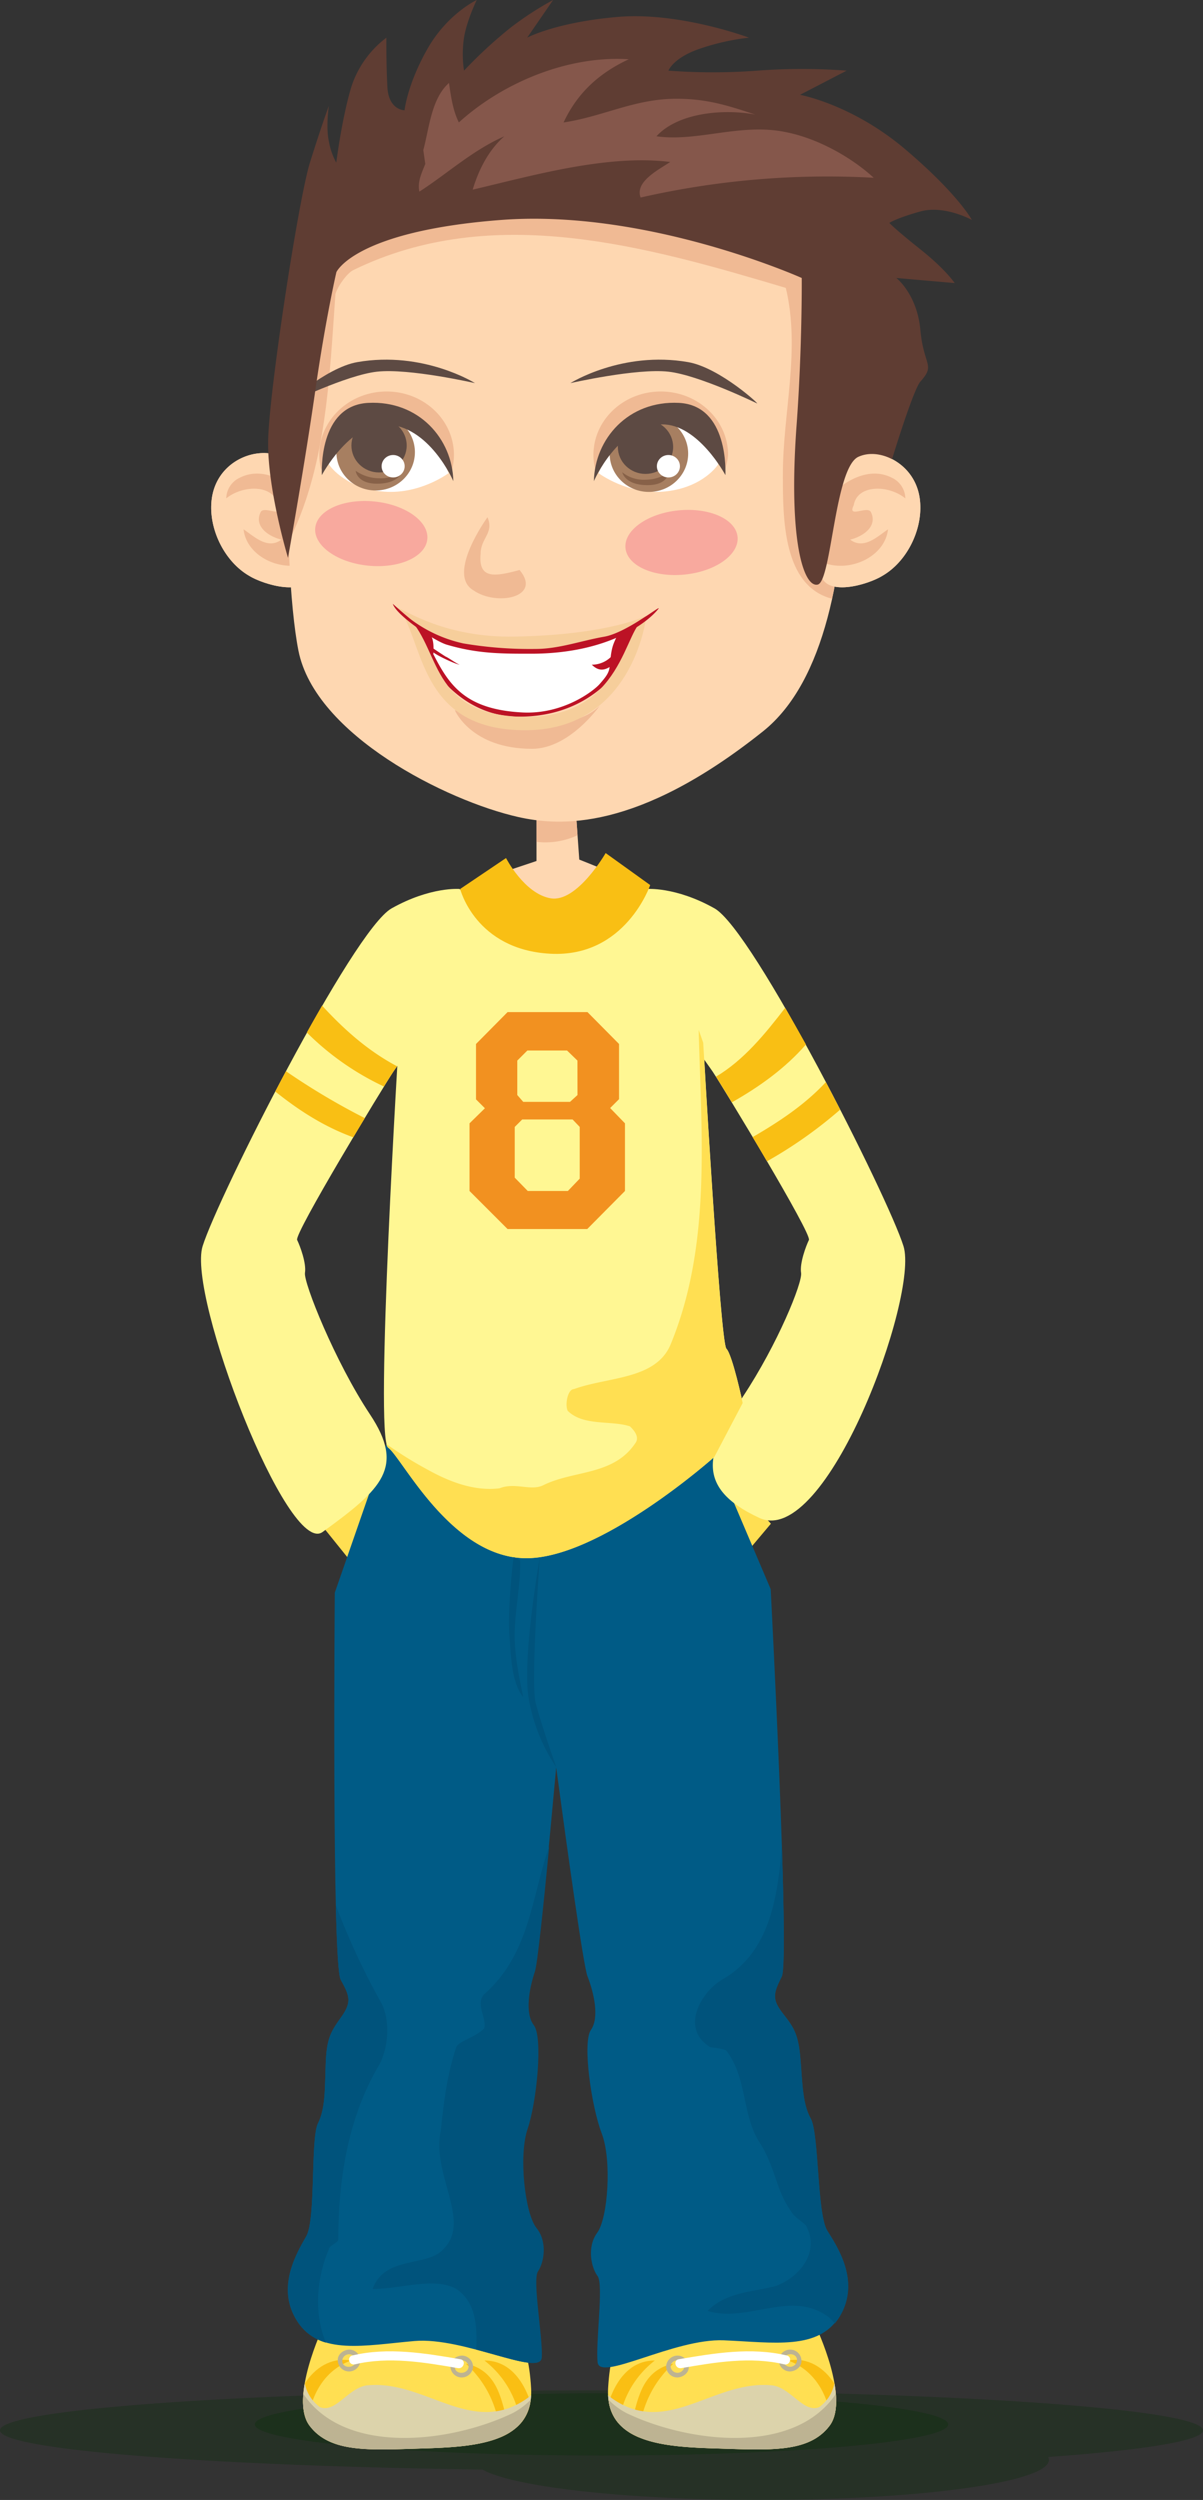 <svg xmlns="http://www.w3.org/2000/svg" width="406" height="843.66" viewBox="0 0 406 843.66"><rect x="0" y="0" width="406" height="843.66" fill="#333333" stroke="none"/><title>Asset 1famaly</title><g id="b5b3c444-422a-4318-9508-bdf23adc48f1" data-name="Layer 2"><g id="7dddd89e-9d64-498b-be05-54db107ffdd8" data-name="Layer 1"><ellipse cx="203" cy="818.16" rx="117" ry="10.5" fill="#002c00" opacity="0.28"/><path d="M406,820.16c0-7.46-90.89-13.5-203-13.5s-203,6-203,13.5c0,6.54,69.95,12,162.81,13.23,10.42,5.89,48.63,10.27,94.19,10.27,53.57,0,97-6,97-13.5a2.12,2.12,0,0,0-.25-1C386.23,826.81,406,823.64,406,820.16Z" fill="#002c00" opacity="0.25"/><path d="M246.93,325.61c2.11,1.41.55,3.2-.15,5.24-1.19,2.11-2.46,3.4-3.58,3.35-.67,0-1.2-.57-1.63-1.47,0-.22.41-5.21,1.85-7.2C244.16,324.5,246.61,325.37,246.93,325.61Z" fill="#007236"/><path d="M275.41,785.24s11.52,24.2,4.54,33.4-20.25,8.16-38.06,7.63-37.71-1.77-36.66-20.35,7-22.08,11.17-22.08S275.41,785.24,275.41,785.24Z" fill="#ffdf52"/><path d="M221,796.6a32,32,0,0,0-12.17,21.26,14.29,14.29,0,0,1-3.35-7.26C207.95,803.13,212.73,796.6,221,796.6Z" fill="#fabf13"/><path d="M266,796.6c6.67-1.21,12.29,2.5,15.63,7.87.83,4.92.85,9.76-1,13.13C279.64,808.47,275.13,799.92,266,796.6Z" fill="#fabf13"/><path d="M227.26,797.65a35.44,35.44,0,0,0-11.61,24.88,22.44,22.44,0,0,1-3.39-1.76C215.19,811.52,215.46,800.18,227.26,797.65Z" fill="#fabf13"/><path d="M260.78,805c6.29,1,10.48,9.43,15.71,7.33a13.13,13.13,0,0,0,5.12-8.09c1,5.54.93,11-1.66,14.42-7,9.2-20.25,8.16-38.06,7.63-17-.51-35.94-1.67-36.67-18l1.09.9C225.17,822.79,240.88,802.89,260.78,805Z" fill="#dcd3ab"/><path d="M282.09,807.87c.35,4.21-.12,8.12-2.14,10.77-7,9.2-20.25,8.16-38.06,7.63-16.47-.49-34.72-1.6-36.54-16.47a23.92,23.92,0,0,0,6.2,4.6C232.62,824.44,268.08,828.69,282.09,807.87Z" fill="#bdb392"/><path d="M226.32,798.63a2.33,2.33,0,0,0,4.64,0c.16-2.84-4.48-2.83-4.64,0-.05,1-1.55,1-1.5,0a3.84,3.84,0,0,1,3.82-3.69,3.8,3.8,0,0,1,3.82,3.69c.12,2.13-1.89,3.59-3.82,3.69a3.8,3.8,0,0,1-3.82-3.69C224.76,797.66,226.26,797.67,226.32,798.63Z" fill="#bdb392"/><path d="M264.34,796.6a2.33,2.33,0,0,0,4.64,0c.16-2.84-4.48-2.83-4.64,0-.05,1-1.55,1-1.5,0a3.84,3.84,0,0,1,3.82-3.69,3.8,3.8,0,0,1,3.82,3.69c.12,2.13-1.89,3.59-3.82,3.69a3.8,3.8,0,0,1-3.82-3.69C262.78,795.64,264.28,795.64,264.34,796.6Z" fill="#bdb392"/><path d="M264.69,797.89c-11.42-2.72-23.4-.68-34.78,1.28-2,.34-2.83-2.69-.84-3,11.95-2.05,24.47-4.13,36.45-1.28,2,.47,1.13,3.5-.84,3Z" fill="#fff"/><path d="M109.06,785.24s-11.52,24.2-4.54,33.4,20.25,8.16,38.06,7.63,37.71-1.77,36.66-20.35-7-22.08-11.17-22.08S109.06,785.24,109.06,785.24Z" fill="#ffdf52"/><path d="M163.49,796.6a32,32,0,0,1,12.17,21.26,14.3,14.3,0,0,0,3.35-7.26C176.52,803.13,171.73,796.6,163.49,796.6Z" fill="#fabf13"/><path d="M118.45,796.6c-6.67-1.21-12.29,2.5-15.63,7.87-.83,4.92-.85,9.76,1,13.13C104.82,808.47,109.34,799.92,118.45,796.6Z" fill="#fabf13"/><path d="M157.2,797.65a35.44,35.44,0,0,1,11.61,24.88,22.46,22.46,0,0,0,3.39-1.76C169.28,811.52,169,800.18,157.2,797.65Z" fill="#fabf13"/><path d="M123.68,805c-6.29,1-10.48,9.43-15.71,7.33a13.13,13.13,0,0,1-5.12-8.09c-1,5.54-.93,11,1.66,14.42,7,9.2,20.25,8.16,38.06,7.63,17-.51,35.94-1.67,36.67-18l-1.09.9C159.3,822.79,143.59,802.89,123.68,805Z" fill="#dcd3ab"/><path d="M102.38,807.87c-.35,4.21.12,8.12,2.14,10.77,7,9.2,20.25,8.16,38.06,7.63,16.47-.49,34.72-1.6,36.54-16.47a23.92,23.92,0,0,1-6.2,4.6C151.85,824.44,116.38,828.69,102.38,807.87Z" fill="#bdb392"/><path d="M159.65,798.63a3.84,3.84,0,0,1-3.82,3.69,3.8,3.8,0,0,1-3.82-3.69c-.12-2.13,1.89-3.59,3.82-3.69a3.8,3.8,0,0,1,3.82,3.69c.05,1-1.45,1-1.5,0a2.33,2.33,0,0,0-4.64,0c-.16,2.84,4.48,2.83,4.64,0C158.2,797.67,159.7,797.66,159.65,798.63Z" fill="#bdb392"/><path d="M121.63,796.6a3.84,3.84,0,0,1-3.82,3.69A3.8,3.8,0,0,1,114,796.6c-.12-2.13,1.89-3.59,3.82-3.69a3.8,3.8,0,0,1,3.82,3.69c.05,1-1.45,1-1.5,0a2.33,2.33,0,0,0-4.64,0c-.16,2.84,4.48,2.83,4.64,0C120.19,795.64,121.69,795.64,121.63,796.6Z" fill="#bdb392"/><path d="M119.77,797.89c11.42-2.72,23.4-.68,34.78,1.28,2,.34,2.83-2.69.84-3-11.94-2.05-24.47-4.13-36.45-1.28-2,.47-1.14,3.5.84,3Z" fill="#fff"/><polygon points="131.87 494.22 109.82 516.3 120.84 529.99 138.87 513.12 131.87 494.22" fill="#ffdf52"/><polygon points="260.17 514.2 246.87 529.99 231.87 508.66 242.22 494.22 260.17 514.2" fill="#ffdf52"/><path d="M103.39,754.6c3.24-5.73,1.36-32.91,3.93-38.06s2.28-11.84,2.61-20.25,1.64-10.56,5.24-15.61,2.85-7.11-.18-12.57-2-130.63-2-130.63l17.44-50.22,110.67,4.38,19,44.64s6.53,125,3.73,130.59-3.45,7.68.37,12.57,5.22,7,5.92,15.36.7,15.08,3.49,20.11,2.09,32.26,5.59,37.85,11.17,17.09,4.19,28.8-22.35,8.91-39.11,8.22-41.9,14.11-42.6,7.41,2.1-26.33,0-29.09-3.72-9.74-.12-14.63,5-24.44,1.51-33.52-6.58-30.73-3.64-34.92,1-12.57-1.18-18.16c-1.34-3.46-6.68-41.75-10.54-70.4-2.6,28.54-6.11,65.35-7.28,68.79-1.92,5.68-3.5,14.13-.38,18.19s1,25.82-2.11,35-.84,28.7,3,33.42,2.5,11.77.52,14.63,1.67,22.33,1.27,29.06-26.17-7-42.88-5.54-31.94,4.89-39.43-6.5S100.14,760.34,103.39,754.6Z" fill="#005b86"/><path d="M219.43,301.14l-64.13,2-20.6,46.19S126.31,485.28,131,488.52s21,36.76,46.09,37.29,64-34.16,64-34.16l9.57-18.21s-3.44-16.24-5.51-18.33-7.8-103.25-7.8-103.25Z" fill="#fff793"/><path d="M194.44,275.19l1.06,14.89,7.24,2.91s-3.1,13.21-16.72,12.5S170.78,294,170.78,294l10.28-3.44V275.19Z" fill="#fed7b1"/><path d="M181.06,284.1v-8.91h13.38l.48,6.68A25.82,25.82,0,0,1,181.06,284.1Z" fill="#f0ba94"/><path d="M155.12,300s-9.77-.86-22.95,6.54-58.55,97.25-63.79,114S97.16,525.48,108.87,517c20.23-14.67,27.82-21.87,16-39.68s-22.47-44.52-21.95-47.77-1.62-9-2.64-11.11,28.77-51.24,32.47-56.79S168.76,313.9,155.12,300Z" fill="#fff793"/><path d="M218.18,300s9.77-.86,22.95,6.54,58.55,97.25,63.79,114-26,102.17-48.66,91.7-17.34-23.09-5.55-40.9,20.17-38.53,19.65-41.78,1.62-9,2.64-11.11-28.77-51.24-32.47-56.79S204.53,313.9,218.18,300Z" fill="#fff793"/><path d="M279.64,781.94c-12.57-9.43-27.24,2.09-40.85-2.09,6.29-6.29,14.67-6.29,23-8.38,8.38-3.14,14.67-11.52,10.48-19.9,0-1-4.19-3.14-5.24-5.24-5.24-7.33-5.24-14.67-10.48-23-6.29-9.43-4.19-22-11.52-31.43a21.32,21.32,0,0,0-5.24-1c-10.48-6.29-3.14-18.86,4.19-23,16-9.28,18.47-28.06,19.9-44.88.74,22.89,1,41.89,0,44-2.79,5.59-3.45,7.68.37,12.57s5.22,7,5.92,15.36.7,15.08,3.49,20.11,2.09,32.26,5.59,37.85,11.17,17.09,4.19,28.8a17.47,17.47,0,0,1-1.72,2.39C281.06,783.26,280.38,782.58,279.64,781.94Z" fill="#00537c"/><path d="M103.39,754.6c3.24-5.73,1.36-32.91,3.93-38.06s2.28-11.84,2.61-20.25,1.64-10.56,5.24-15.61,2.85-7.11-.18-12.57c-.81-1.45-1.32-11.39-1.65-25.19a241.16,241.16,0,0,0,15.46,33.21c3.14,6.29,2.09,15.71-1,21-10.48,17.81-13.62,38.76-13.62,58.66,0,1-3.14,2.09-3.14,3.14-4.25,9.92-5.14,21.75-1.06,31.62a16.55,16.55,0,0,1-9.47-7C93,772.17,100.14,760.34,103.39,754.6Z" fill="#00537c"/><path d="M149.75,758.89c9.43-9.43-4.19-25.14-1-39.81,1-9.43,2.09-18.85,5.24-28.28,1-2.1,6.29-3.14,9.43-6.29,1-3.14-3.14-8.38,0-11.52,15.45-13.63,15.92-32.78,21.93-49.92-2,20.91-4,39.78-4.8,42.19-1.92,5.68-3.5,14.13-.38,18.19s1,25.82-2.11,35-.84,28.7,3,33.42,2.5,11.77.52,14.63,1.67,22.33,1.27,29.06c-.25,4.21-10.44.42-22.12-2.65.33-8-.09-16-6.71-20.44-7.33-4.19-18.85,0-28.28,0C129.84,761,144.51,765.18,149.75,758.89Z" fill="#00537c"/><path d="M168.6,502.25c5.24-2.1,10.48,1,14.67-1,10.48-5.24,24.09-3.14,31.43-14.66,1-2.09-1-4.19-2.1-5.24-6.29-2.1-15.71,0-21-5.24-1-2.09,0-7.33,2.09-7.33,11.52-4.19,27.24-3.14,32.47-14.67,13.93-33.44,10.57-70.18,9.63-106.56l1.54,4.35s5.73,101.15,7.8,103.25,5.51,18.33,5.51,18.33l-9.57,18.21s-38.87,34.69-64,34.16-41.38-34-46.09-37.29a2.29,2.29,0,0,1-.57-1.25,127.73,127.73,0,0,0,14,8.7C151.84,500.15,160.22,503.3,168.6,502.25Z" fill="#ffdf52"/><path d="M247,372c-2.26-3.71-4.14-6.76-5.35-8.67C251,357.78,258.24,348.9,265,340.1c2.29,4,4.63,8.13,7,12.38C265.1,360.43,256.3,366.76,247,372Z" fill="#f9bf14"/><path d="M254,383.74c8.94-5.18,17.72-11,24.71-18.56,1.64,3.11,3.25,6.22,4.83,9.29a148.4,148.4,0,0,1-24.71,17.44C257.26,389.18,255.63,386.42,254,383.74Z" fill="#f9bf14"/><path d="M134,359.83c-.56.79-1,1.41-1.27,1.82-.55.82-1.67,2.61-3.18,5a92.11,92.11,0,0,1-26-18.21c1.73-3.11,3.45-6.15,5.15-9.08C116.12,347.45,124.21,354.65,134,359.83Z" fill="#f9bf14"/><path d="M96.51,361.5a233.29,233.29,0,0,0,26.61,15.83c-1.25,2.07-2.56,4.25-3.89,6.48-9.92-3.62-18.38-9.09-26.33-15.46Q94.68,364.93,96.51,361.5Z" fill="#f9bf14"/><path d="M71.32,169.91c1.16-20.89,32.5-23.8,30.76-1.74l2.9,25c-1.16,8.71-16.25,4.06-20.89,1.16C76,189.65,70.74,179.2,71.32,169.91Z" fill="#fed7b1"/><path d="M71.32,169.91c1.15-20.7,31.9-23.72,30.78-2.34-5.9-5.84-13.83-10-21.07-6.35a7.84,7.84,0,0,0-4.64,7c5.8-4.64,16.25-4.64,17.41,2.32,2.32,4.64-4.64,0-5.8,2.32-2.32,4.64,2.32,8.12,7,9.29-4.64,3.48-9.29-1.16-12.77-3.48,1,9.33,13.19,15,22.39,11.08l.4,3.42c-1.16,8.71-16.25,4.06-20.89,1.16C76,189.65,70.74,179.2,71.32,169.91Z" fill="#fed7b1"/><path d="M82.2,178.63c3.48,2.32,8.13,7,12.77,3.48-4.64-1.16-9.29-4.64-7-9.29,1.16-2.32,8.13,2.32,5.8-2.32-1.16-7-11.61-7-17.41-2.32a7.84,7.84,0,0,1,4.64-7c7.23-3.62,15.17.51,21.07,6.35,0,.2,0,.39,0,.6l2.5,21.54C95.38,193.58,83.23,188,82.2,178.63Z" fill="#f0ba94"/><path d="M281.8,93.81s18.26,119.05-24.3,153-68.84,32-82.67,28.89c-24.09-5.44-68.48-27.67-74.11-56.12C94.94,190.34,93.92,93,116.28,79.73S226.08,49.93,281.8,93.81Z" fill="#fed7b1"/><path d="M116.28,79.73c22.36-13.24,109.8-29.8,165.52,14.07,0,0,9.37,61.11-1,108.25-16.59-4.27-16.59-27-16.59-41.89,0-21,6-42,1-63-47-14-99-29-146-6-2,1-5,5-6,8-2,28-3,57-15,82-.26.57-.55,1.12-.83,1.68C96.16,142.87,100.11,89.31,116.28,79.73Z" fill="#f0ba94"/><path d="M179.32,244.87c-4.06.43-24.8-5.17-25.81-5.17,0,0,5.46,13,26.05,13,12.67,0,22.78-14.46,22.78-14.46C196.25,244.14,187.45,244,179.32,244.87Z" fill="#f0ba94"/><path d="M223,142.3a22,22,0,0,1,21.61,16.33,20.63,20.63,0,0,0,1.11-5.09c0-11.83-10.17-21.42-22.72-21.42s-22.72,9.59-22.72,21.42a20.27,20.27,0,0,0,.67,5.09C203.37,149.27,212.31,142.3,223,142.3Z" fill="#f0ba94"/><path d="M175.35,192.35c-8.51,2.32-13.93,3.1-13.15-5.42,0-5.42,4.64-7,2.32-12.38,0,0-14,19.25-4.74,24.67C167.51,204.64,183.09,201.64,175.35,192.35Z" fill="#f0ba94"/><path d="M202,159.66s10,7.59,22.79,6.16,17.58-9.11,17.58-9.11-6.08-21.14-20.18-17S202,159.66,202,159.66Z" fill="#fff"/><ellipse cx="219" cy="153.09" rx="13.25" ry="12.92" fill="#a77f61"/><ellipse cx="217.85" cy="150.83" rx="9.33" ry="9.1" fill="#5d4a43"/><path d="M200.43,162.37s8.09-18.89,22.92-19.15c12.24-.21,21.47,17.12,21.47,17.12,0-.67,1.19-23.52-15.67-24.38C212,135.09,200.72,148.15,200.43,162.37Z" fill="#5d4a43"/><path d="M210,159.37a11.51,11.51,0,0,0,7.93,2.51,13.8,13.8,0,0,0,7.84-2.51s-.34,4.37-7.25,4.35C210.83,163.71,210,159.37,210,159.37Z" fill="#876148"/><ellipse cx="225.58" cy="157.34" rx="3.89" ry="3.79" fill="#fff"/><path d="M130.43,142.3c-10.69,0-19.62,7-22,16.33a20.25,20.25,0,0,1-.67-5.09c0-11.83,10.17-21.42,22.72-21.42s22.72,9.59,22.72,21.42a20.25,20.25,0,0,1-.67,5.09C150.05,149.27,141.12,142.3,130.43,142.3Z" fill="#f0ba94"/><path d="M151.4,159.66s-10,7.59-22.79,6.16S111,156.71,111,156.71s6.08-21.14,20.18-17S151.4,159.66,151.4,159.66Z" fill="#fff"/><ellipse cx="126.78" cy="152.6" rx="13.25" ry="12.92" fill="#a77f61"/><ellipse cx="127.93" cy="150.34" rx="9.33" ry="9.1" fill="#5d4a43"/><path d="M153,162.37s-8.09-18.89-22.92-19.15c-12.24-.21-21.47,17.12-21.47,17.12,0-.67-1.19-23.52,15.67-24.38C141.38,135.09,152.7,148.15,153,162.37Z" fill="#5d4a43"/><path d="M135.81,158.88a11.5,11.5,0,0,1-7.93,2.51,13.8,13.8,0,0,1-7.84-2.51s.34,4.37,7.25,4.35C134.95,163.22,135.81,158.88,135.81,158.88Z" fill="#876148"/><ellipse cx="132.68" cy="157.34" rx="3.89" ry="3.79" fill="#fff"/><ellipse cx="230.01" cy="183.06" rx="19.01" ry="10.88" transform="translate(-17.27 24.1) rotate(-5.78)" fill="#f8a99e"/><ellipse cx="125.3" cy="180.07" rx="10.88" ry="19.01" transform="translate(-66.47 286.59) rotate(-84.22)" fill="#f8a99e"/><path d="M174.82,218.95A76.88,76.88,0,0,0,218,208s-7.73,33.8-42.82,33.86c-28.27.05-38.51-34.56-38.51-34.56S150.14,217.55,174.82,218.95Z" fill="#bc1225"/><path d="M155.13,224.29c-.93-.23-3.88-2.41-4.73-2.71-2.17-1.38-4.09-2.7-4.09-2.7,0-3.71-.91-4.83-3.12-7.78L176.72,219l32.6-6.8c-1.9,4.51-2.67,4.92-3.23,9.58a9.2,9.2,0,0,1-6.36,2.53c2.33,2.33,4.25,1.82,6,.8-.21,2-1.31,3.4-3.36,5.74s-12.33,10.3-26.1,9.58c-19.12-1-24.59-9.11-29.88-19.4.84-2.05-.33,1.44-.1-.84C148.06,221.54,154.11,224.29,155.13,224.29Z" fill="#fff"/><path d="M175.14,241.87c36.21,1.61,35.3-31.57,42.82-32.94,0,0-4.58,37.5-40.67,37.5-34.38,0-34.11-26.87-41.83-40.12C149.35,216.62,143.18,240.45,175.14,241.87Z" fill="#f6ce9b"/><path d="M173.66,214.83c32.48-.58,44.86-7.2,44.86-7.2l-9.94,6.61c-20.5,7.36-39.78,5.47-51.41,3.76-10.95-1.71-16.72-5.82-23.23-13C137.07,206,150.2,215.25,173.66,214.83Z" fill="#f6ce9b"/><path d="M222.19,205.48c-2.94,3.78-15.9,15.13-43,15.13-10.15,0-18.06,0-28.45-3.06-4-1.19-17-9.85-18.17-13.78,0,0,3.86,3.48,6.16,5.3a45.75,45.75,0,0,0,17.61,8.06A134.56,134.56,0,0,0,180.69,219c8,0,15.34-2.76,23.2-4.13C211.6,213.53,223.64,203.61,222.19,205.48Z" fill="#bc1225"/><path d="M255.38,136.09s-19.51-9.52-29.8-10.66c-10.83-1.21-33.09,3.87-33.09,3.87s17.47-11,39.76-7.09c10.82,1.88,25,15.09,23.13,13.88Z" fill="#5d4a43"/><path d="M97.43,136.09s19.51-9.52,29.8-10.66c10.83-1.21,33.09,3.87,33.09,3.87s-17.47-11-39.76-7.09c-10.82,1.88-25,15.09-23.13,13.88Z" fill="#5d4a43"/><path d="M310.57,169.91c-1.16-20.89-32.5-23.8-30.76-1.74l-2.9,25c1.16,8.71,16.25,4.06,20.89,1.16C305.93,189.65,311.15,179.2,310.57,169.91Z" fill="#fed7b1"/><path d="M310.57,169.91c-1.15-20.7-31.89-23.72-30.78-2.34,5.9-5.84,13.83-10,21.07-6.35a7.84,7.84,0,0,1,4.64,7c-5.8-4.64-16.25-4.64-17.41,2.32-2.32,4.64,4.64,0,5.8,2.32,2.32,4.64-2.32,8.12-7,9.29,4.64,3.48,9.29-1.16,12.77-3.48-1,9.33-13.19,15-22.39,11.08l-.4,3.42c1.16,8.71,16.25,4.06,20.89,1.16C305.93,189.65,311.15,179.2,310.57,169.91Z" fill="#fed7b1"/><path d="M299.7,178.63c-3.48,2.32-8.12,7-12.77,3.48,4.64-1.16,9.29-4.64,7-9.29-1.16-2.32-8.12,2.32-5.8-2.32,1.16-7,11.61-7,17.41-2.32a7.84,7.84,0,0,0-4.64-7c-7.23-3.62-15.17.51-21.07,6.35,0,.2,0,.39,0,.6l-2.5,21.54C286.51,193.58,298.66,188,299.7,178.63Z" fill="#f0ba94"/><path d="M276,197.27c-4.64,1.16-10.06-14.21-7.16-53.78,1.93-26.33,1.74-49.68,1.74-49.68s-52-23.36-101.5-19.58-55.55,17.61-55.55,17.61-3.67,15.78-7.17,40.3-9.16,56.11-9.16,56.11-6.88-22.79-6.71-39.09,10.24-81.87,14.1-94.25S111,35.68,111,35.68s-1.1,7.06,0,12.07a23.51,23.51,0,0,0,2.49,7.15s1.85-14.84,5.07-25.54a33.84,33.84,0,0,1,11.84-16.64s-.08,8.76.34,16.64,5.79,7.86,5.79,7.86.89-8.64,7.67-20.63S160.89,0,160.89,0s-3.36,6.9-4.29,12.71a37.68,37.68,0,0,0,0,11.13,154.41,154.41,0,0,1,15.83-14.6A107.86,107.86,0,0,1,186.67,0l-8.75,12.71s9.74-5.22,30.59-7,44.26,7,44.26,7a78.5,78.5,0,0,0-17,3.87c-8.71,3.1-10.17,7.26-10.17,7.26a199.83,199.83,0,0,0,30,0,202.47,202.47,0,0,1,30.14,0L270,32s17.62,3.2,35.51,18.38S328,74.22,328,74.22s-9.29-5.12-17.42-2.85-10.44,3.86-10.44,3.86,1.73,1.94,10.44,8.88,11.61,11.42,11.61,11.42L302.5,93.81s7,5.38,8.12,17.57,5.22,11.59,0,17.4c-2.41,2.69-9.56,26.16-9.56,26.16s-5.75-3.3-11.33-.8C281.69,157.72,280.64,196.11,276,197.27Z" fill="#5f3d33"/><polygon points="193.25 377.78 195.67 380.3 195.67 397.75 191.72 401.92 178.11 401.92 173.72 397.42 173.72 380.3 176.24 377.78 193.25 377.78" fill="none"/><path d="M158.46,379.09v22.83l12.84,12.84h26.89l12.73-12.84V379.09l-5-5.16,3-3V352.31l-10.65-10.76H171.3l-10.65,10.76V371l3,3Zm36.44-9.55-2.52,2.3h-15.8l-2-2.3V357.91l3.4-3.4h13.39l3.51,3.4ZM173.72,380.3l2.52-2.52h17l2.41,2.52v17.45l-4,4.17H178.11l-4.39-4.5Z" fill="#f29120"/><path d="M204.4,287.88s-9.65,16.79-18.55,15.27-15.07-13.59-15.07-13.59L155.3,300s5.12,20.46,30.38,21.85c25.42,1.4,33.75-23.17,33.75-23.17Z" fill="#f9bf14"/><path d="M182.19,525.48s-3.15,42.23-1.4,49.21,7,21.78,7,21.78a59.63,59.63,0,0,1-9.43-23.76C176.25,559,182.19,525.48,182.19,525.48Z" fill="#00537c"/><path d="M173.37,525.48l2.17,1.11c.26,8.9-2.1,17.81-1.83,27,.26,6.55,1.57,12.83,2.88,19.12-4.19-5-4.19-15.19-4.71-21.47C171.36,543.35,172.93,527.64,173.37,525.48Z" fill="#00537c"/><path d="M143.53,55.33l-.67-4.67c2-7.33,2.67-17.33,8.67-22.67.67,4.67,1.33,9.33,3.33,13.33C169.53,28,191.53,18.66,212.2,20c-10,4.67-17.33,11.33-22,21.33,13.33-2,24-8,38-8,10,0,16.67,2,26.67,5.33-10.67-2-26-.67-33.33,7.33,14,2,28.67-4.67,44-1.33,10,2,21.33,8,29.33,15.33a283.53,283.53,0,0,0-78.67,6.67c-2-5.33,6-9.33,10-12C204.87,52,179.53,59.33,159.53,64c2-6.67,5.33-13.33,10.67-18-10.67,4.67-19.33,12.67-28.67,18.67C140.87,61.33,142.2,58.66,143.53,55.33Z" fill="#85574b"/></g></g></svg>